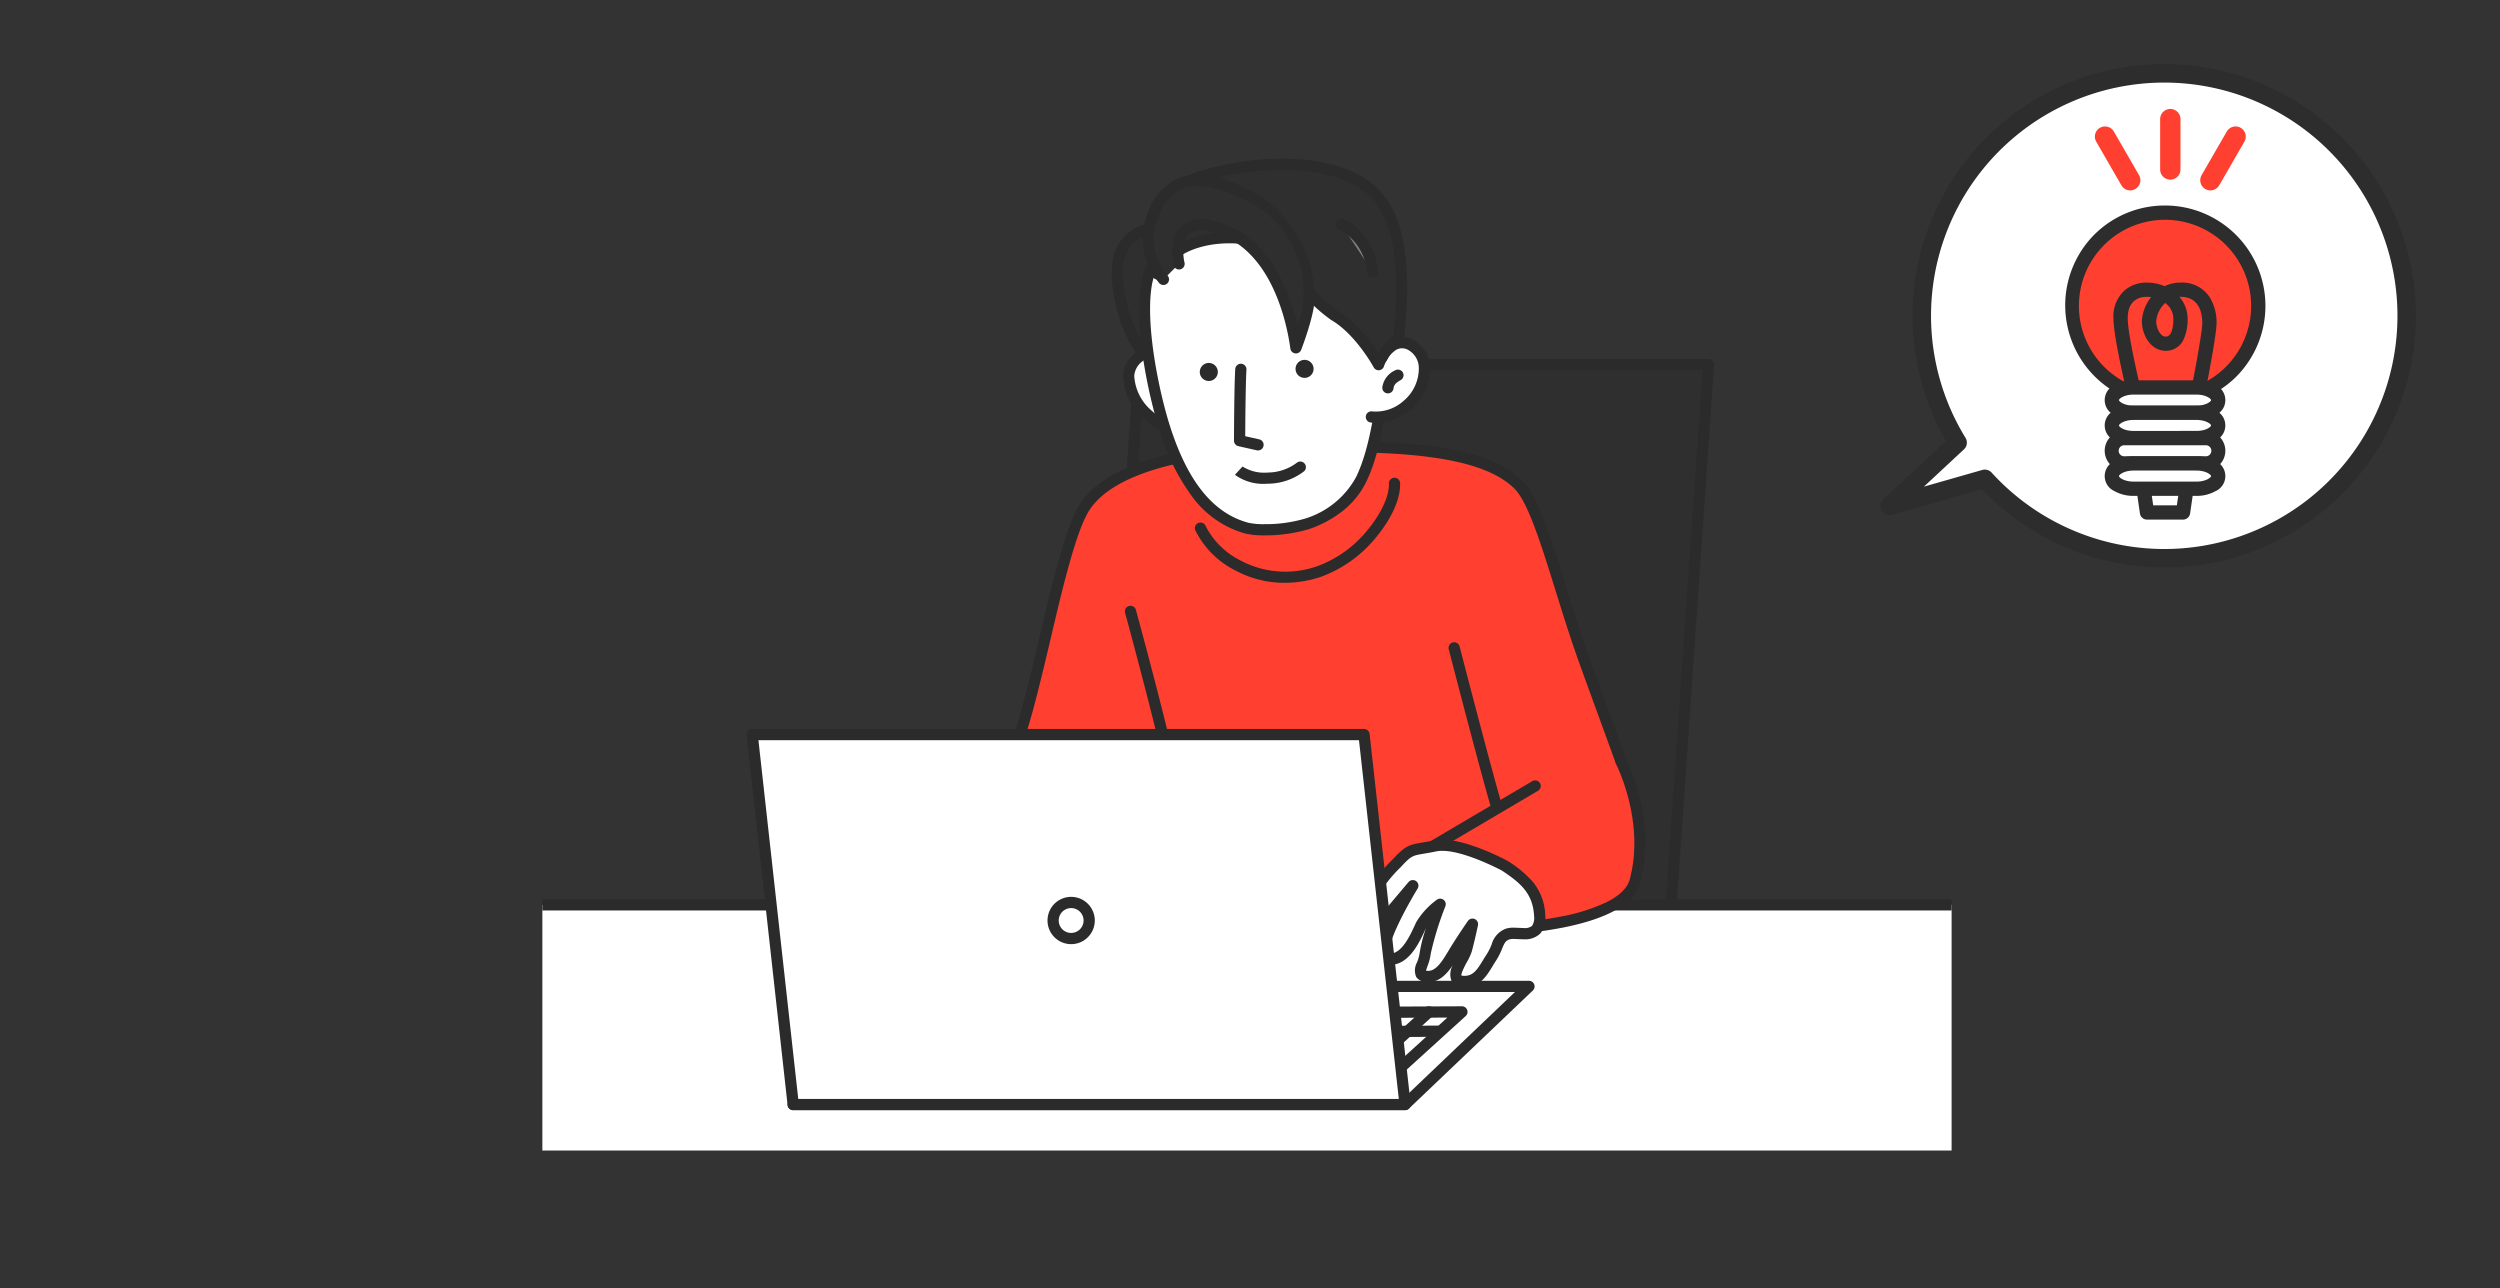 <svg xmlns="http://www.w3.org/2000/svg" xmlns:xlink="http://www.w3.org/1999/xlink" width="295" height="152" viewBox="0 0 295 152">
  <rect x="0" y="0" width="295" height="152" fill="#333333" stroke="none"/>
  <defs>
    <clipPath id="clip-path">
      <rect id="Rectangle_104924" data-name="Rectangle 104924" width="295" height="152" transform="translate(158 3990)" fill="#fff" stroke="#707070" stroke-width="1" opacity="0.3"/>
    </clipPath>
    <clipPath id="clip-path-2">
      <rect id="Rectangle_101074" data-name="Rectangle 101074" width="166.289" height="123.263" fill="none"/>
    </clipPath>
  </defs>
  <g id="Mask_Group_69" data-name="Mask Group 69" transform="translate(-158 -3990)" clip-path="url(#clip-path)">
    <g id="アートワーク_684" data-name="アートワーク 684" transform="translate(305.145 4064.135)">
      <g id="Group_106629" data-name="Group 106629" transform="translate(-83.145 -61.632)">
        <g id="Group_106628" data-name="Group 106628" clip-path="url(#clip-path-2)">
          <g id="Group_106627" data-name="Group 106627" transform="translate(-11.733 6.883)">
            <path id="Path_483786" data-name="Path 483786" d="M637.853,134.961a4.625,4.625,0,0,0-4.622,2.054c-2.054,3.155.547,10.816,2.495,12.913,4.794,5.16,2.672-14.564,2.128-14.968" transform="translate(-552.902 -127.316)" fill="#2f2f2f"/>
            <path id="Path_483786_-_Outline" data-name="Path 483786 - Outline" d="M637.123,151.451h0a2.708,2.708,0,0,1-1.883-1.072,16.158,16.158,0,0,1-2.906-6.351c-.459-1.853-1.025-5.275.341-7.374a5.189,5.189,0,0,1,4.465-2.412,4.526,4.526,0,0,1,.845.07.662.662,0,0,1,.262.117c.234.173.326.445.435.952.073.341.153.815.23,1.368.17,1.218.318,2.7.414,4.176.153,2.337.3,6.59-.433,8.811C638.426,151.154,637.673,151.451,637.123,151.451Zm.018-15.885a3.845,3.845,0,0,0-3.356,1.81c-.8,1.226-.859,3.534-.166,6.333a15.308,15.308,0,0,0,2.591,5.769c.574.618.861.649.913.649.087,0,.181-.116.246-.213.624-.943.886-3.847.7-7.769a48.306,48.306,0,0,0-.7-6.573C637.3,135.569,637.226,135.566,637.141,135.566Z" transform="translate(-552.902 -127.316)" fill="#2b2b2b"/>
            <path id="Path_483787" data-name="Path 483787" d="M668.658,370.465H601.524l5.943-85.918H674.6Z" transform="translate(-525.268 -260.908)" fill="#2f2f2f"/>
            <path id="Path_483787_-_Outline" data-name="Path 483787 - Outline" d="M668.658,371.127H601.524a.662.662,0,0,1-.66-.708l5.943-85.918a.662.662,0,0,1,.66-.616H674.6a.662.662,0,0,1,.66.708l-5.943,85.918A.662.662,0,0,1,668.658,371.127ZM602.233,369.8h65.807l5.852-84.594H608.085Z" transform="translate(-525.268 -260.908)" fill="#2b2b2b"/>
            <path id="Path_483788" data-name="Path 483788" d="M572.806,379.016c-4.869-4.853-17.628-4.518-26.472-4.518-8.1,0-21.645,1.316-25.024,7.7-2.972,5.613-5.455,22.786-8.584,29.715-1.541,3.412,13.83,7.631,13.83,7.631l1.211,7.819h37.639l8.915-1.253s12.033,3.3,12.253-2.972c.134-3.817.6-5.19-1.651-11.446-.642-1.783-3.438-9.412-4.366-12C577.476,391.112,575.349,381.549,572.806,379.016Z" transform="translate(-445.898 -341.205)" fill="#ff4030"/>
            <path id="Path_483788_-_Outline" data-name="Path 483788 - Outline" d="M549.7,373.831h.007a96.8,96.8,0,0,1,13.21.669c4.947.707,8.336,2.03,10.359,4.047,1.829,1.823,3.372,6.781,5.159,12.522.859,2.762,1.748,5.618,2.748,8.4.532,1.483,1.676,4.615,2.684,7.379.755,2.069,1.407,3.856,1.681,4.616,2,5.543,1.9,7.429,1.754,10.284-.023.444-.046.9-.064,1.409a4.049,4.049,0,0,1-2.275,3.63,9.544,9.544,0,0,1-4.362.848,27.635,27.635,0,0,1-6.318-.856l-8.782,1.234a.664.664,0,0,1-.092.006H527.767a.662.662,0,0,1-.654-.561l-1.146-7.4c-.955-.276-3.427-1.014-5.986-1.986-4.56-1.732-7.117-3.3-7.817-4.788a1.921,1.921,0,0,1-.041-1.651c1.5-3.322,2.877-9.158,4.209-14.8,1.456-6.171,2.832-12,4.393-14.95,1.59-3,5.35-5.216,11.175-6.578a67.338,67.338,0,0,1,14.434-1.473l1.612,0Zm30.9,52.485a8.286,8.286,0,0,0,3.751-.7,2.723,2.723,0,0,0,1.563-2.5c.018-.517.042-.981.065-1.431.143-2.791.229-4.475-1.677-9.768-.273-.758-.925-2.543-1.679-4.611-1.009-2.765-2.153-5.9-2.687-7.386-1.009-2.812-1.9-5.682-2.766-8.457-1.662-5.341-3.232-10.386-4.829-11.978-4.008-3.995-13.785-4.33-22.634-4.33l-1.755,0-1.615,0A65.988,65.988,0,0,0,532.2,376.6c-5.436,1.271-8.9,3.259-10.307,5.908-1.482,2.8-2.9,8.816-4.275,14.635-1.346,5.705-2.738,11.6-4.291,15.043a.6.6,0,0,0,.033.543c.3.646,1.628,2.04,7.089,4.113,3.2,1.214,6.25,2.056,6.281,2.064a.662.662,0,0,1,.479.537l1.124,7.259H565.36l8.869-1.246a.661.661,0,0,1,.267.017A26.849,26.849,0,0,0,580.6,426.316Z" transform="translate(-445.898 -341.205)" fill="#2b2b2b"/>
            <rect id="Rectangle_101073" data-name="Rectangle 101073" width="198.443" height="44.577" transform="translate(0 87.388)" fill="#fff"/>
            <path id="Rectangle_101073_-_Outline" data-name="Rectangle 101073 - Outline" d="M0-.662H198.443A.662.662,0,0,1,199.1,0V44.577a.662.662,0,0,1-.662.662H0a.662.662,0,0,1-.662-.662V0A.662.662,0,0,1,0-.662ZM197.781.662H.662V43.915H197.781Z" transform="translate(0 87.388)" fill="#2b2b2b"/>
            <path id="Path_483789" data-name="Path 483789" d="M1008.282,616.292a.662.662,0,0,1-.629-.455c-.95-2.885-5.083-18.879-5.258-19.558a.662.662,0,1,1,1.282-.331c.043.166,4.3,16.631,5.234,19.475a.662.662,0,0,1-.629.869Z" transform="translate(-883.711 -539.053)" fill="#2b2b2b"/>
            <path id="Path_483790" data-name="Path 483790" d="M652.806,580.679a.662.662,0,0,1-.657-.586c-.538-4.629-5.725-23.63-5.777-23.821a.662.662,0,1,1,1.277-.349c.215.785,5.266,19.289,5.815,24.017a.663.663,0,0,1-.658.738Z" transform="translate(-565.875 -503.33)" fill="#2b2b2b"/>
            <path id="Path_483791" data-name="Path 483791" d="M651,279.191c-2.441.322-6.085-2.835-6.067-6.172.011-2.09,2.937-3.835,4.679-2.188.642.607.307.844.55,1.279" transform="translate(-564.019 -248.08)" fill="#fff"/>
            <path id="Path_483791_-_Outline" data-name="Path 483791 - Outline" d="M650.651,279.875a6.057,6.057,0,0,1-3.8-1.676,7.135,7.135,0,0,1-2.581-5.184,3.656,3.656,0,0,1,2.31-3.2,3.137,3.137,0,0,1,3.485.538,1.75,1.75,0,0,1,.644,1.276c.009.117.013.131.029.161a.662.662,0,1,1-1.156.646,1.587,1.587,0,0,1-.193-.7c-.012-.153-.016-.21-.233-.416a1.863,1.863,0,0,0-2.056-.283,2.355,2.355,0,0,0-1.507,1.993,5.805,5.805,0,0,0,2.132,4.184,4.464,4.464,0,0,0,3.186,1.329.662.662,0,0,1,.173,1.313A3.319,3.319,0,0,1,650.651,279.875Z" transform="translate(-564.019 -248.08)" fill="#2b2b2b"/>
            <path id="Path_483792" data-name="Path 483792" d="M690.025,106.577a25.955,25.955,0,0,1,.683,10.626c-.755,5.54-1.492,9.034-2.756,11.667a10.763,10.763,0,0,1-6.352,5.241,16.59,16.59,0,0,1-7.148.518c-4.507-1.211-7.667-5.24-9.818-12.23-1.369-4.448-2.781-11.965-2.058-16.438.977-6.044,9.171-14.258,20.211-9.579C687.616,98.428,688.664,100.69,690.025,106.577Z" transform="translate(-579.595 -91.692)" fill="#fff"/>
            <path id="Path_483792_-_Outline" data-name="Path 483792 - Outline" d="M676.355,94.338a17.127,17.127,0,0,1,6.689,1.434c5.206,2.206,6.274,4.807,7.625,10.655a26.565,26.565,0,0,1,.694,10.864c-.833,6.107-1.6,9.323-2.815,11.864a9.923,9.923,0,0,1-2.948,3.572,13.393,13.393,0,0,1-3.784,2.008,18.152,18.152,0,0,1-5.292.745,9.669,9.669,0,0,1-2.245-.213,11.682,11.682,0,0,1-6.138-4.174,25.487,25.487,0,0,1-4.141-8.5c-1.261-4.1-2.855-11.936-2.078-16.738a13.855,13.855,0,0,1,4.512-7.666,15.212,15.212,0,0,1,4.386-2.763A14.515,14.515,0,0,1,676.355,94.338Zm.169,39.819a16.431,16.431,0,0,0,4.857-.672,10.285,10.285,0,0,0,5.973-4.9c1.139-2.373,1.9-5.589,2.7-11.47a25.433,25.433,0,0,0-.672-10.387c-1.377-5.959-2.385-7.842-6.852-9.735a15.814,15.814,0,0,0-6.173-1.329c-7.467,0-12.421,6.043-13.127,10.4-.74,4.578.812,12.159,2.037,16.137,2.093,6.8,5.154,10.656,9.357,11.786A8.331,8.331,0,0,0,676.524,134.157Z" transform="translate(-579.595 -91.692)" fill="#2b2b2b"/>
            <path id="Path_483793" data-name="Path 483793" d="M773.328,397.067a6.418,6.418,0,0,1-3.852,1.321,5.206,5.206,0,0,1-3.448-.88" transform="translate(-672.126 -361.358)" fill="#fff"/>
            <path id="Path_483793_-_Outline" data-name="Path 483793 - Outline" d="M769.374,399.05A5.678,5.678,0,0,1,765.582,398l.892-.978-.008-.007a4.794,4.794,0,0,0,3,.715,5.741,5.741,0,0,0,3.427-1.16.662.662,0,0,1,.864,1,7.068,7.068,0,0,1-4.277,1.481Z" transform="translate(-672.126 -361.358)" fill="#2b2b2b"/>
            <path id="Path_483794" data-name="Path 483794" d="M723.242,283.487a1.064,1.064,0,1,0,1.314-.734A1.064,1.064,0,0,0,723.242,283.487Z" transform="translate(-633.894 -259.27)" fill="#2b2b2b"/>
            <path id="Path_483795" data-name="Path 483795" d="M828.579,280.068a1.064,1.064,0,1,0,1.314-.734A1.064,1.064,0,0,0,828.579,280.068Z" transform="translate(-727.931 -256.217)" fill="#2b2b2b"/>
            <path id="Path_483796" data-name="Path 483796" d="M911.953,269.2a5.829,5.829,0,0,0,6.258-5.784c.01-2.09-2.316-3.981-4.1-2.378a3.25,3.25,0,0,0-.911,1.155" transform="translate(-802.398 -239.384)" fill="#fff"/>
            <path id="Path_483796_-_Outline" data-name="Path 483796 - Outline" d="M912.552,269.906a4.506,4.506,0,0,1-.7-.054.662.662,0,0,1,.206-1.308,4.895,4.895,0,0,0,3.688-1.235,5.011,5.011,0,0,0,1.806-3.9,2.449,2.449,0,0,0-1.36-2.173,1.431,1.431,0,0,0-1.635.291,2.36,2.36,0,0,0-.652.769c-.037.067-.079.143-.131.231a.662.662,0,0,1-1.139-.675c.042-.071.077-.135.111-.2a3.59,3.59,0,0,1,.927-1.114,2.744,2.744,0,0,1,3.062-.514,3.776,3.776,0,0,1,2.142,3.387,6.378,6.378,0,0,1-2.272,4.9A6.452,6.452,0,0,1,912.552,269.906Z" transform="translate(-802.398 -239.384)" fill="#2b2b2b"/>
            <path id="Path_483797" data-name="Path 483797" d="M931.319,296.175a1.935,1.935,0,0,0-1.179,1.483" transform="translate(-818.634 -271.288)" fill="#fff"/>
            <path id="Path_483797_-_Outline" data-name="Path 483797 - Outline" d="M930.141,298.319a.67.67,0,0,1-.08,0,.662.662,0,0,1-.578-.736A2.6,2.6,0,0,1,931,295.6a.662.662,0,1,1,.646,1.156c-.516.289-.789.52-.845.984A.662.662,0,0,1,930.141,298.319Z" transform="translate(-818.634 -271.288)" fill="#2b2b2b"/>
            <path id="Path_483798" data-name="Path 483798" d="M348.133,982.5h-72.2l14.625-13.94h72.2Z" transform="translate(-234.605 -871.544)" fill="#fff"/>
            <path id="Path_483798_-_Outline" data-name="Path 483798 - Outline" d="M348.133,983.157h-72.2a.662.662,0,0,1-.457-1.141l14.625-13.94a.662.662,0,0,1,.457-.183h72.2a.662.662,0,0,1,.457,1.141l-14.625,13.94A.662.662,0,0,1,348.133,983.157Zm-70.543-1.324h70.279L361.1,969.217H290.826Z" transform="translate(-234.605 -871.544)" fill="#2b2b2b"/>
            <path id="Path_483799" data-name="Path 483799" d="M304.8,1008.12a.662.662,0,0,1-.445-1.152L315.982,996.4a.662.662,0,0,1,.442-.172l64.182-.294a.662.662,0,0,1,.448,1.152l-11.631,10.565a.662.662,0,0,1-.442.172l-64.182.293Zm11.888-10.567-10.167,9.235,62.2-.284,10.167-9.235Z" transform="translate(-260.368 -896.58)" fill="#2b2b2b"/>
            <path id="Path_483800" data-name="Path 483800" d="M993.071,724.148l-11.923,7.031s6.579.147,8.707,5.576c1.638,4.18-1.186,4.341-1.186,4.341s14.741-.436,16.178-5.723c1.944-7.154-1.651-14.087-1.651-14.087" transform="translate(-864.171 -650.799)" fill="#ff4030"/>
            <path id="Path_483800_-_Outline" data-name="Path 483800 - Outline" d="M988.668,741.758a.669.669,0,0,1-.67-.641.655.655,0,0,1,.629-.681,1.207,1.207,0,0,0,.863-.528c.249-.4.407-1.229-.252-2.911a7.716,7.716,0,0,0-4.729-4.432,11.517,11.517,0,0,0-3.377-.724.662.662,0,0,1-.321-1.232l11.923-7.031a.662.662,0,0,1,.672,1.14l-10.283,6.064a13.039,13.039,0,0,1,1.811.529,9.114,9.114,0,0,1,5.535,5.2,5,5,0,0,1,.306,3.785,49.233,49.233,0,0,0,5.327-.734,21.867,21.867,0,0,0,5.32-1.663c1.571-.779,2.508-1.688,2.783-2.7,1.855-6.826-1.565-13.542-1.6-13.609a.662.662,0,0,1,1.175-.609,22.437,22.437,0,0,1,1.609,4.505,20.3,20.3,0,0,1,.093,10.06c-.667,2.455-3.742,4.245-9.138,5.32a51.7,51.7,0,0,1-7.66.891Z" transform="translate(-864.171 -650.799)" fill="#2b2b2b"/>
            <path id="Line_1701" data-name="Line 1701" d="M0,.955A.662.662,0,0,1-.662.3.662.662,0,0,1,0-.368L64.179-.662A.661.661,0,0,1,64.844,0a.662.662,0,0,1-.659.665L0,.955Z" transform="translate(53.349 102.294)" fill="#2b2b2b"/>
            <path id="Line_1702" data-name="Line 1702" d="M0,11.227a.66.66,0,0,1-.49-.217.662.662,0,0,1,.045-.935L11.186-.49a.662.662,0,0,1,.935.045.662.662,0,0,1-.045.935L.445,11.055A.66.66,0,0,1,0,11.227Z" transform="translate(104.721 100.019)" fill="#2b2b2b"/>
            <path id="Path_483801" data-name="Path 483801" d="M676.286,77.092s-.555-9.536,4.769-11.348c5.592-1.9,16.1-2.886,20.837,1.81,4.508,4.473,3.026,14.735,2.886,17.12a6.6,6.6,0,0,0-2.372,3.13s-2.183-4.061-5.274-5.846-5.752-7.47-8.96-8.608S678.252,72.745,676.286,77.092Z" transform="translate(-591.995 -64.164)" fill="#2f2f2f"/>
            <path id="Path_483801_-_Outline" data-name="Path 483801 - Outline" d="M702.407,88.473a.669.669,0,0,1-.585-.355c-.03-.055-2.141-3.922-5.022-5.586a17.9,17.9,0,0,1-4.262-4.263c-1.489-1.839-3.029-3.742-4.588-4.3a9.974,9.974,0,0,0-3.218-.478c-2.946,0-6.553,1.016-7.843,3.869a.662.662,0,0,1-1.264-.234,22.415,22.415,0,0,1,.4-5.164,12.569,12.569,0,0,1,1.473-4.028,6.261,6.261,0,0,1,3.344-2.821,33.464,33.464,0,0,1,10.2-1.615c3.516,0,8.334.621,11.318,3.581,1.841,1.827,2.952,4.739,3.3,8.656a45.164,45.164,0,0,1-.142,7.981c-.035.4-.065.747-.08.991a.662.662,0,0,1-.24.472,6.243,6.243,0,0,0-2.149,2.773.653.653,0,0,1-.551.509A.639.639,0,0,1,702.407,88.473Zm-17.675-16.3a11.315,11.315,0,0,1,3.661.554c1.911.678,3.57,2.728,5.175,4.71a17.123,17.123,0,0,0,3.9,3.949,16.016,16.016,0,0,1,4.874,5.022,9.1,9.1,0,0,1,1.8-2.059c.016-.21.038-.456.063-.743a44,44,0,0,0,.142-7.748c-.322-3.6-1.3-6.234-2.916-7.835-2.663-2.643-7.117-3.2-10.385-3.2a32.067,32.067,0,0,0-9.773,1.544c-3.317,1.129-4.114,5.785-4.29,8.565C678.946,72.932,682.082,72.172,684.732,72.172Z" transform="translate(-591.995 -64.164)" fill="#2b2b2b"/>
            <path id="Path_483802" data-name="Path 483802" d="M670.115,91.5s-1.333-5.516,3.669-4.476c7.411,1.541,9.594,10.462,10.125,14.381,0,0,1.568-4.045,1.541-5.87a13.678,13.678,0,0,0-7.777-12.4c-7.189-3.5-9.448-.235-10.639,2.641a7.467,7.467,0,0,0,1.247,7.557" transform="translate(-583.257 -79.749)" fill="#2f2f2f"/>
            <path id="Path_483802_-_Outline" data-name="Path 483802 - Outline" d="M683.909,102.069a.662.662,0,0,1-.656-.573c-.387-2.854-2.224-12.287-9.6-13.822a2.573,2.573,0,0,0-2.446.378c-.815.841-.6,2.663-.445,3.294a.662.662,0,1,1-1.287.311c-.029-.122-.7-2.995.78-4.526a3.762,3.762,0,0,1,3.666-.753,10.614,10.614,0,0,1,4.938,2.5,14.6,14.6,0,0,1,3.154,4.139,24.134,24.134,0,0,1,2.093,5.79,11.9,11.9,0,0,0-6.722-15.073c-2.859-1.391-5.134-1.782-6.763-1.163a5.727,5.727,0,0,0-2.974,3.463,6.328,6.328,0,0,0-.049,4.835,7.149,7.149,0,0,0,1.175,2.024.662.662,0,0,1-.98.89A8.325,8.325,0,0,1,666.38,91.4a7.714,7.714,0,0,1,.041-5.869,6.911,6.911,0,0,1,3.728-4.194c2.012-.764,4.568-.368,7.812,1.211a14.3,14.3,0,0,1,8.15,12.985c.028,1.931-1.52,5.948-1.585,6.119A.662.662,0,0,1,683.909,102.069Z" transform="translate(-583.257 -79.749)" fill="#2b2b2b"/>
            <path id="Path_483803" data-name="Path 483803" d="M769.156,298.792l-2.172-.49s.017-6.352.147-8.4" transform="translate(-672.979 -265.687)" fill="#fff"/>
            <path id="Path_483803_-_Outline" data-name="Path 483803 - Outline" d="M769.157,299.454a.664.664,0,0,1-.146-.016l-2.172-.49a.662.662,0,0,1-.516-.648c0-.26.019-6.4.148-8.441a.662.662,0,1,1,1.321.083c-.1,1.661-.136,6.263-.143,7.83l1.654.373a.662.662,0,0,1-.145,1.308Z" transform="translate(-672.979 -265.687)" fill="#2b2b2b"/>
            <path id="Path_483804" data-name="Path 483804" d="M733.883,426.928a12.236,12.236,0,0,1-5.854-1.486,10.52,10.52,0,0,1-4.688-4.734.662.662,0,0,1,1.24-.465,9.218,9.218,0,0,0,4.08,4.034,11.261,11.261,0,0,0,9.039.7,13.661,13.661,0,0,0,6.049-4.375c1.571-1.913,2.507-3.976,2.443-5.384a.662.662,0,0,1,1.323-.06c.079,1.747-.946,4.1-2.742,6.284a15.009,15.009,0,0,1-6.668,4.8A13.763,13.763,0,0,1,733.883,426.928Z" transform="translate(-634.571 -377.539)" fill="#2b2b2b"/>
            <path id="Path_483805" data-name="Path 483805" d="M878.547,129.962a6.932,6.932,0,0,1,3.73,5.625" transform="translate(-772.576 -122.904)" fill="gray"/>
            <path id="Path_483805_-_Outline" data-name="Path 483805 - Outline" d="M882.276,136.249a.662.662,0,0,1-.657-.589,6.3,6.3,0,0,0-3.3-5.078.662.662,0,0,1,.463-1.24c1.757.656,3.811,3.042,4.156,6.173a.662.662,0,0,1-.585.73A.67.67,0,0,1,882.276,136.249Z" transform="translate(-772.576 -122.904)" fill="#2b2b2b"/>
            <path id="Path_483806" data-name="Path 483806" d="M913.048,815.671s-5.43-2.935-8.218-2.348-2.788.147-4.549,2.054a16.429,16.429,0,0,0-3.669,5.283c-.734,1.908-1.757,3.344-.44,3.522.835.113,2.169-1.6,3.375-3.033,1.41-1.678,2.641-3.13,2.641-3.13s-5.136,8.364-2.935,8.658,3.375-2.935,3.962-4.109a8.505,8.505,0,0,1,2.2-2.348,39.747,39.747,0,0,0-1.761,5.723c-.147,1.468-1.321,2.641.147,2.788s2.348-1.321,3.228-2.788,2.2-3.375,2.2-3.375-.44,2.054-.734,3.082-2.348,3.522-.44,3.669,2.495-1.467,3.375-2.788.734-2.348,1.908-2.788,3.962.929,3.815-2.152S915.249,817.138,913.048,815.671Z" transform="translate(-787.743 -732.894)" fill="#fff"/>
            <path id="Path_483806_-_Outline" data-name="Path 483806 - Outline" d="M905.65,812.583h0c3.043,0,7.523,2.4,7.712,2.505q.027.015.052.032a12.9,12.9,0,0,1,2.973,2.49,6.563,6.563,0,0,1,1.43,3.948,2.748,2.748,0,0,1-.606,2.124,2.579,2.579,0,0,1-1.956.661c-.22,0-.436-.01-.645-.02-.19-.009-.369-.018-.533-.018a1.591,1.591,0,0,0-.5.056c-.452.169-.574.416-.859,1.1a7.877,7.877,0,0,1-.73,1.433c-.138.206-.273.429-.4.645-.7,1.147-1.488,2.448-3.284,2.448-.094,0-.191,0-.288-.011a1.438,1.438,0,0,1-1.254-.7,2.151,2.151,0,0,1,.168-1.911c-.733,1.091-1.618,2.034-2.918,2.034-.088,0-.178,0-.267-.013a1.494,1.494,0,0,1-1.153-.59,1.965,1.965,0,0,1,.1-1.74,5.164,5.164,0,0,0,.317-1.182,17.063,17.063,0,0,1,.737-2.863c-.048.1-.1.212-.156.335-.648,1.4-1.854,4.008-4.045,4.008a2.786,2.786,0,0,1-.367-.025,1.212,1.212,0,0,1-.967-.694c-.232-.487-.337-1.34.608-3.593-1.009,1.142-1.777,1.8-2.555,1.8a1.262,1.262,0,0,1-.169-.011,1.326,1.326,0,0,1-1.053-.636c-.381-.681,0-1.544.482-2.636.161-.365.328-.742.482-1.143a17.063,17.063,0,0,1,3.8-5.494c1.481-1.6,1.907-1.727,3.472-1.989.375-.063.842-.141,1.427-.264A4.668,4.668,0,0,1,905.65,812.583Zm7.058,3.656c-.363-.192-4.458-2.332-7.057-2.332h0a3.35,3.35,0,0,0-.683.063c-.611.129-1.093.209-1.481.274-1.348.226-1.488.249-2.718,1.581a15.733,15.733,0,0,0-3.537,5.071c-.166.431-.347.841-.506,1.2a7.156,7.156,0,0,0-.525,1.415l.056.01c.028,0,.279-.041.912-.662.485-.475,1.023-1.121,1.544-1.745l.329-.394c1.394-1.66,2.631-3.118,2.643-3.133a.662.662,0,0,1,1.069.774c-.01.017-1.045,1.707-1.967,3.556-1.5,3.011-1.451,3.907-1.406,4.1a1.446,1.446,0,0,0,.153.008c1.345,0,2.32-2.108,2.844-3.24.092-.2.172-.372.247-.522a9.08,9.08,0,0,1,2.4-2.587.662.662,0,0,1,1.008.77,37.145,37.145,0,0,0-1.721,5.554,6.293,6.293,0,0,1-.387,1.495c-.063.178-.144.4-.178.553.031.006.07.012.119.017s.091.007.135.007c.973,0,1.7-1.2,2.46-2.477.881-1.469,2.17-3.333,2.225-3.411a.662.662,0,0,1,1.191.516c-.018.085-.448,2.088-.744,3.125a6.666,6.666,0,0,1-.551,1.185,10.931,10.931,0,0,0-.531,1.079,1.475,1.475,0,0,0-.136.528.777.777,0,0,0,.192.034c.064,0,.126.007.187.007,1,0,1.471-.688,2.153-1.811.138-.227.281-.462.434-.691a6.575,6.575,0,0,0,.609-1.206,2.759,2.759,0,0,1,1.617-1.834,2.7,2.7,0,0,1,.968-.141c.2,0,.4.01.6.019s.394.019.582.019a1.364,1.364,0,0,0,1-.251,1.708,1.708,0,0,0,.242-1.148C916.366,818.894,914.845,817.666,912.708,816.24Z" transform="translate(-787.743 -732.894)" fill="#2b2b2b"/>
            <g id="Group_106626" data-name="Group 106626" transform="translate(36.489 67.296)">
              <path id="Path_483807" data-name="Path 483807" d="M307.831,735.188h-72.2l-4.842-43.656h72.2Z" transform="translate(-230.792 -691.532)" fill="#fff"/>
              <path id="Path_483807_-_Outline" data-name="Path 483807 - Outline" d="M307.831,735.849h-72.2a.662.662,0,0,1-.658-.589L230.134,691.6a.662.662,0,0,1,.658-.735h72.2a.662.662,0,0,1,.658.589l4.842,43.656a.662.662,0,0,1-.658.735Zm-71.6-1.324h70.865l-4.7-42.332H231.531Z" transform="translate(-230.792 -691.532)" fill="#2b2b2b"/>
              <circle id="Ellipse_1680" data-name="Ellipse 1680" cx="2.128" cy="2.128" r="2.128" transform="translate(34.631 21.872) rotate(-43.741)" fill="#fff"/>
              <path id="Ellipse_1680_-_Outline" data-name="Ellipse 1680 - Outline" d="M2.128-.662a2.79,2.79,0,1,1-2.79,2.79A2.793,2.793,0,0,1,2.128-.662Zm0,4.256A1.466,1.466,0,1,0,.662,2.128,1.468,1.468,0,0,0,2.128,3.594Z" transform="translate(34.631 21.872) rotate(-43.741)" fill="#2b2b2b"/>
            </g>
          </g>
        </g>
      </g>
    </g>
    <g id="Group_106646" data-name="Group 106646" transform="translate(280.504 3998.643)">
      <g id="Group_106643" data-name="Group 106643" transform="translate(100.46)">
        <path id="Path_483852" data-name="Path 483852" d="M586.4,6a28.618,28.618,0,0,0-24.386,43.589l-8.036,7.482,11.245-3.213A28.614,28.614,0,1,0,586.4,6Z" transform="translate(-553.976 -6)" fill="#fff"/>
        <path id="Path_483852_-_Outline" data-name="Path 483852 - Outline" d="M586.4,4.912a29.71,29.71,0,0,1,11.562,57.07,29.681,29.681,0,0,1-33.081-6.895l-10.6,3.03a1.088,1.088,0,0,1-1.04-1.843l7.393-6.883A29.692,29.692,0,0,1,586.4,4.912Zm0,57.228a27.519,27.519,0,1,0-23.459-13.122,1.088,1.088,0,0,1-.185,1.367l-4.72,4.394,6.888-1.968a1.088,1.088,0,0,1,1.1.314A27.591,27.591,0,0,0,586.4,62.14Z" transform="translate(-553.976 -6)" fill="#2d2d2d"/>
        <g id="Group_106641" data-name="Group 106641" transform="translate(21.503 16.45)">
          <ellipse id="Ellipse_1683" data-name="Ellipse 1683" cx="11.005" cy="11.005" rx="11.005" ry="11.005" fill="#ff4030"/>
          <path id="Ellipse_1683_-_Outline" data-name="Ellipse 1683 - Outline" d="M11.005-.843a11.848,11.848,0,0,1,8.378,20.226A11.848,11.848,0,0,1,2.628,2.628,11.77,11.77,0,0,1,11.005-.843Zm0,22.011A10.163,10.163,0,1,0,.842,11.005,10.174,10.174,0,0,0,11.005,21.168Z" fill="#2d2d2d"/>
          <path id="Path_483853" data-name="Path 483853" d="M737.934,191.533a.843.843,0,0,1-.816-.636c-.089-.349-2.169-8.589-2.169-11.212a4.133,4.133,0,0,1,1.3-3.269,3.939,3.939,0,0,1,2.612-.934,5.417,5.417,0,0,1,2.122.424,4.234,4.234,0,0,1,1.875-.424,3.874,3.874,0,0,1,3.458,1.746,5.648,5.648,0,0,1,.8,3.036c0,1.659-1.627,9.685-1.813,10.595a.842.842,0,1,1-1.651-.337c.715-3.506,1.779-9.131,1.779-10.258,0-1.156-.335-3.1-2.575-3.1l-.128,0a3.886,3.886,0,0,1,.971,2.514,5.635,5.635,0,0,1-.484,2.543,2.277,2.277,0,0,1-2.1,1.312c-1.737,0-2.812-1.82-2.812-3.507A4.909,4.909,0,0,1,739.4,177.2a3.957,3.957,0,0,0-.539-.036c-.67,0-2.227.245-2.227,2.517,0,2.415,2.1,10.715,2.117,10.8a.843.843,0,0,1-.817,1.05Zm3.121-13.644a3.4,3.4,0,0,0-1.062,2.144c0,.743.439,1.822,1.127,1.822.74,0,.9-1.18.9-2.169a2.309,2.309,0,0,0-.843-1.7Q741.116,177.936,741.056,177.889Z" transform="translate(-730.029 -167.231)" fill="#2d2d2d"/>
          <path id="Path_483854" data-name="Path 483854" d="M758.366,334.649h-4.251l-.434-2.988H758.8Z" transform="translate(-745.235 -299.271)" fill="#fff"/>
          <path id="Path_483854_-_Outline" data-name="Path 483854 - Outline" d="M758.366,335.491h-4.251a.842.842,0,0,1-.834-.721l-.434-2.988a.843.843,0,0,1,.834-.964H758.8a.843.843,0,0,1,.834.964l-.434,2.988A.842.842,0,0,1,758.366,335.491Zm-3.522-1.685h2.793l.189-1.3h-3.171Z" transform="translate(-745.235 -299.271)" fill="#2d2d2d"/>
          <g id="Group_106638" data-name="Group 106638" transform="translate(4.73 20.627)">
            <path id="Path_483855" data-name="Path 483855" d="M741.453,254.724c0,.822-1.153,1.494-2.563,1.494h-7.425c-1.409,0-2.563-.672-2.563-1.494s1.153-1.494,2.563-1.494h7.425C740.3,253.23,741.453,253.9,741.453,254.724Z" transform="translate(-728.902 -253.23)" fill="#fff"/>
            <path id="Path_483856" data-name="Path 483856" d="M738.89,257.06h-7.425a4.5,4.5,0,0,1-2.234-.553,1.943,1.943,0,0,1,0-3.566,4.5,4.5,0,0,1,2.234-.554h7.425a4.5,4.5,0,0,1,2.234.554,1.943,1.943,0,0,1,0,3.566A4.5,4.5,0,0,1,738.89,257.06Zm-7.425-2.988c-1.11,0-1.72.489-1.72.651s.61.651,1.72.651h7.425c1.11,0,1.72-.489,1.72-.651s-.61-.651-1.72-.651Z" transform="translate(-728.902 -253.23)" fill="#2d2d2d"/>
          </g>
          <g id="Group_106639" data-name="Group 106639" transform="translate(4.73 23.615)">
            <path id="Path_483857" data-name="Path 483857" d="M741.453,274.648c0,.822-1.153,1.494-2.563,1.494h-7.425c-1.409,0-2.563-.672-2.563-1.494s1.153-1.494,2.563-1.494h7.425C740.3,273.154,741.453,273.826,741.453,274.648Z" transform="translate(-728.902 -273.154)" fill="#fff"/>
            <path id="Path_483858" data-name="Path 483858" d="M731.465,272.311h7.425a4.5,4.5,0,0,1,2.234.554,1.943,1.943,0,0,1,0,3.566,4.5,4.5,0,0,1-2.234.554h-7.425a4.5,4.5,0,0,1-2.234-.553,1.943,1.943,0,0,1,0-3.566A4.5,4.5,0,0,1,731.465,272.311Zm7.425,2.988c1.11,0,1.72-.489,1.72-.651S740,274,738.89,274h-7.425c-1.11,0-1.72.489-1.72.652s.61.651,1.72.651Z" transform="translate(-728.902 -273.154)" fill="#2d2d2d"/>
          </g>
          <rect id="Rectangle_101079" data-name="Rectangle 101079" width="12.551" height="2.988" rx="1.494" transform="translate(4.73 26.603)" fill="#fff"/>
          <path id="Rectangle_101079_-_Outline" data-name="Rectangle 101079 - Outline" d="M1.494-.843h9.563a2.336,2.336,0,1,1,0,4.673H1.494a2.336,2.336,0,1,1,0-4.673Zm9.563,2.988a.651.651,0,1,0,0-1.3H1.494a.651.651,0,1,0,0,1.3Z" transform="translate(4.73 26.603)" fill="#2d2d2d"/>
          <g id="Group_106640" data-name="Group 106640" transform="translate(4.73 29.591)">
            <path id="Path_483859" data-name="Path 483859" d="M741.453,314.5c0,.822-1.153,1.494-2.563,1.494h-7.425c-1.409,0-2.563-.672-2.563-1.494S730.055,313,731.465,313h7.425C740.3,313,741.453,313.673,741.453,314.5Z" transform="translate(-728.902 -313.001)" fill="#fff"/>
            <path id="Path_483860" data-name="Path 483860" d="M738.89,316.831h-7.425a4.5,4.5,0,0,1-2.234-.553,1.943,1.943,0,0,1,0-3.566,4.5,4.5,0,0,1,2.234-.554h7.425a4.5,4.5,0,0,1,2.234.554,1.943,1.943,0,0,1,0,3.566A4.5,4.5,0,0,1,738.89,316.831Zm-7.425-2.988c-1.11,0-1.72.489-1.72.652s.61.651,1.72.651h7.425c1.11,0,1.72-.489,1.72-.651s-.61-.652-1.72-.652Z" transform="translate(-728.902 -313.001)" fill="#2d2d2d"/>
          </g>
        </g>
        <g id="Group_106642" data-name="Group 106642" transform="translate(25.431 5.413)">
          <path id="Line_1707" data-name="Line 1707" d="M0,6.346a1.2,1.2,0,0,1-.6-.161,1.2,1.2,0,0,1-.439-1.64L1.931-.6a1.2,1.2,0,0,1,1.64-.439A1.2,1.2,0,0,1,4.01.6L1.039,5.746A1.2,1.2,0,0,1,0,6.346Z" transform="translate(12.434 2.064)" fill="#ff4030"/>
          <path id="Line_1708" data-name="Line 1708" d="M0,7.142a1.2,1.2,0,0,1-1.2-1.2V0A1.2,1.2,0,0,1,0-1.2,1.2,1.2,0,0,1,1.2,0V5.942A1.2,1.2,0,0,1,0,7.142Z" transform="translate(7.702)" fill="#ff4030"/>
          <path id="Line_1709" data-name="Line 1709" d="M2.972,6.346a1.2,1.2,0,0,1-1.041-.6L-1.039.6A1.2,1.2,0,0,1-.6-1.039,1.2,1.2,0,0,1,1.039-.6L4.01,4.545a1.2,1.2,0,0,1-1.038,1.8Z" transform="translate(0 2.064)" fill="#ff4030"/>
        </g>
      </g>
    </g>
  </g>
</svg>
